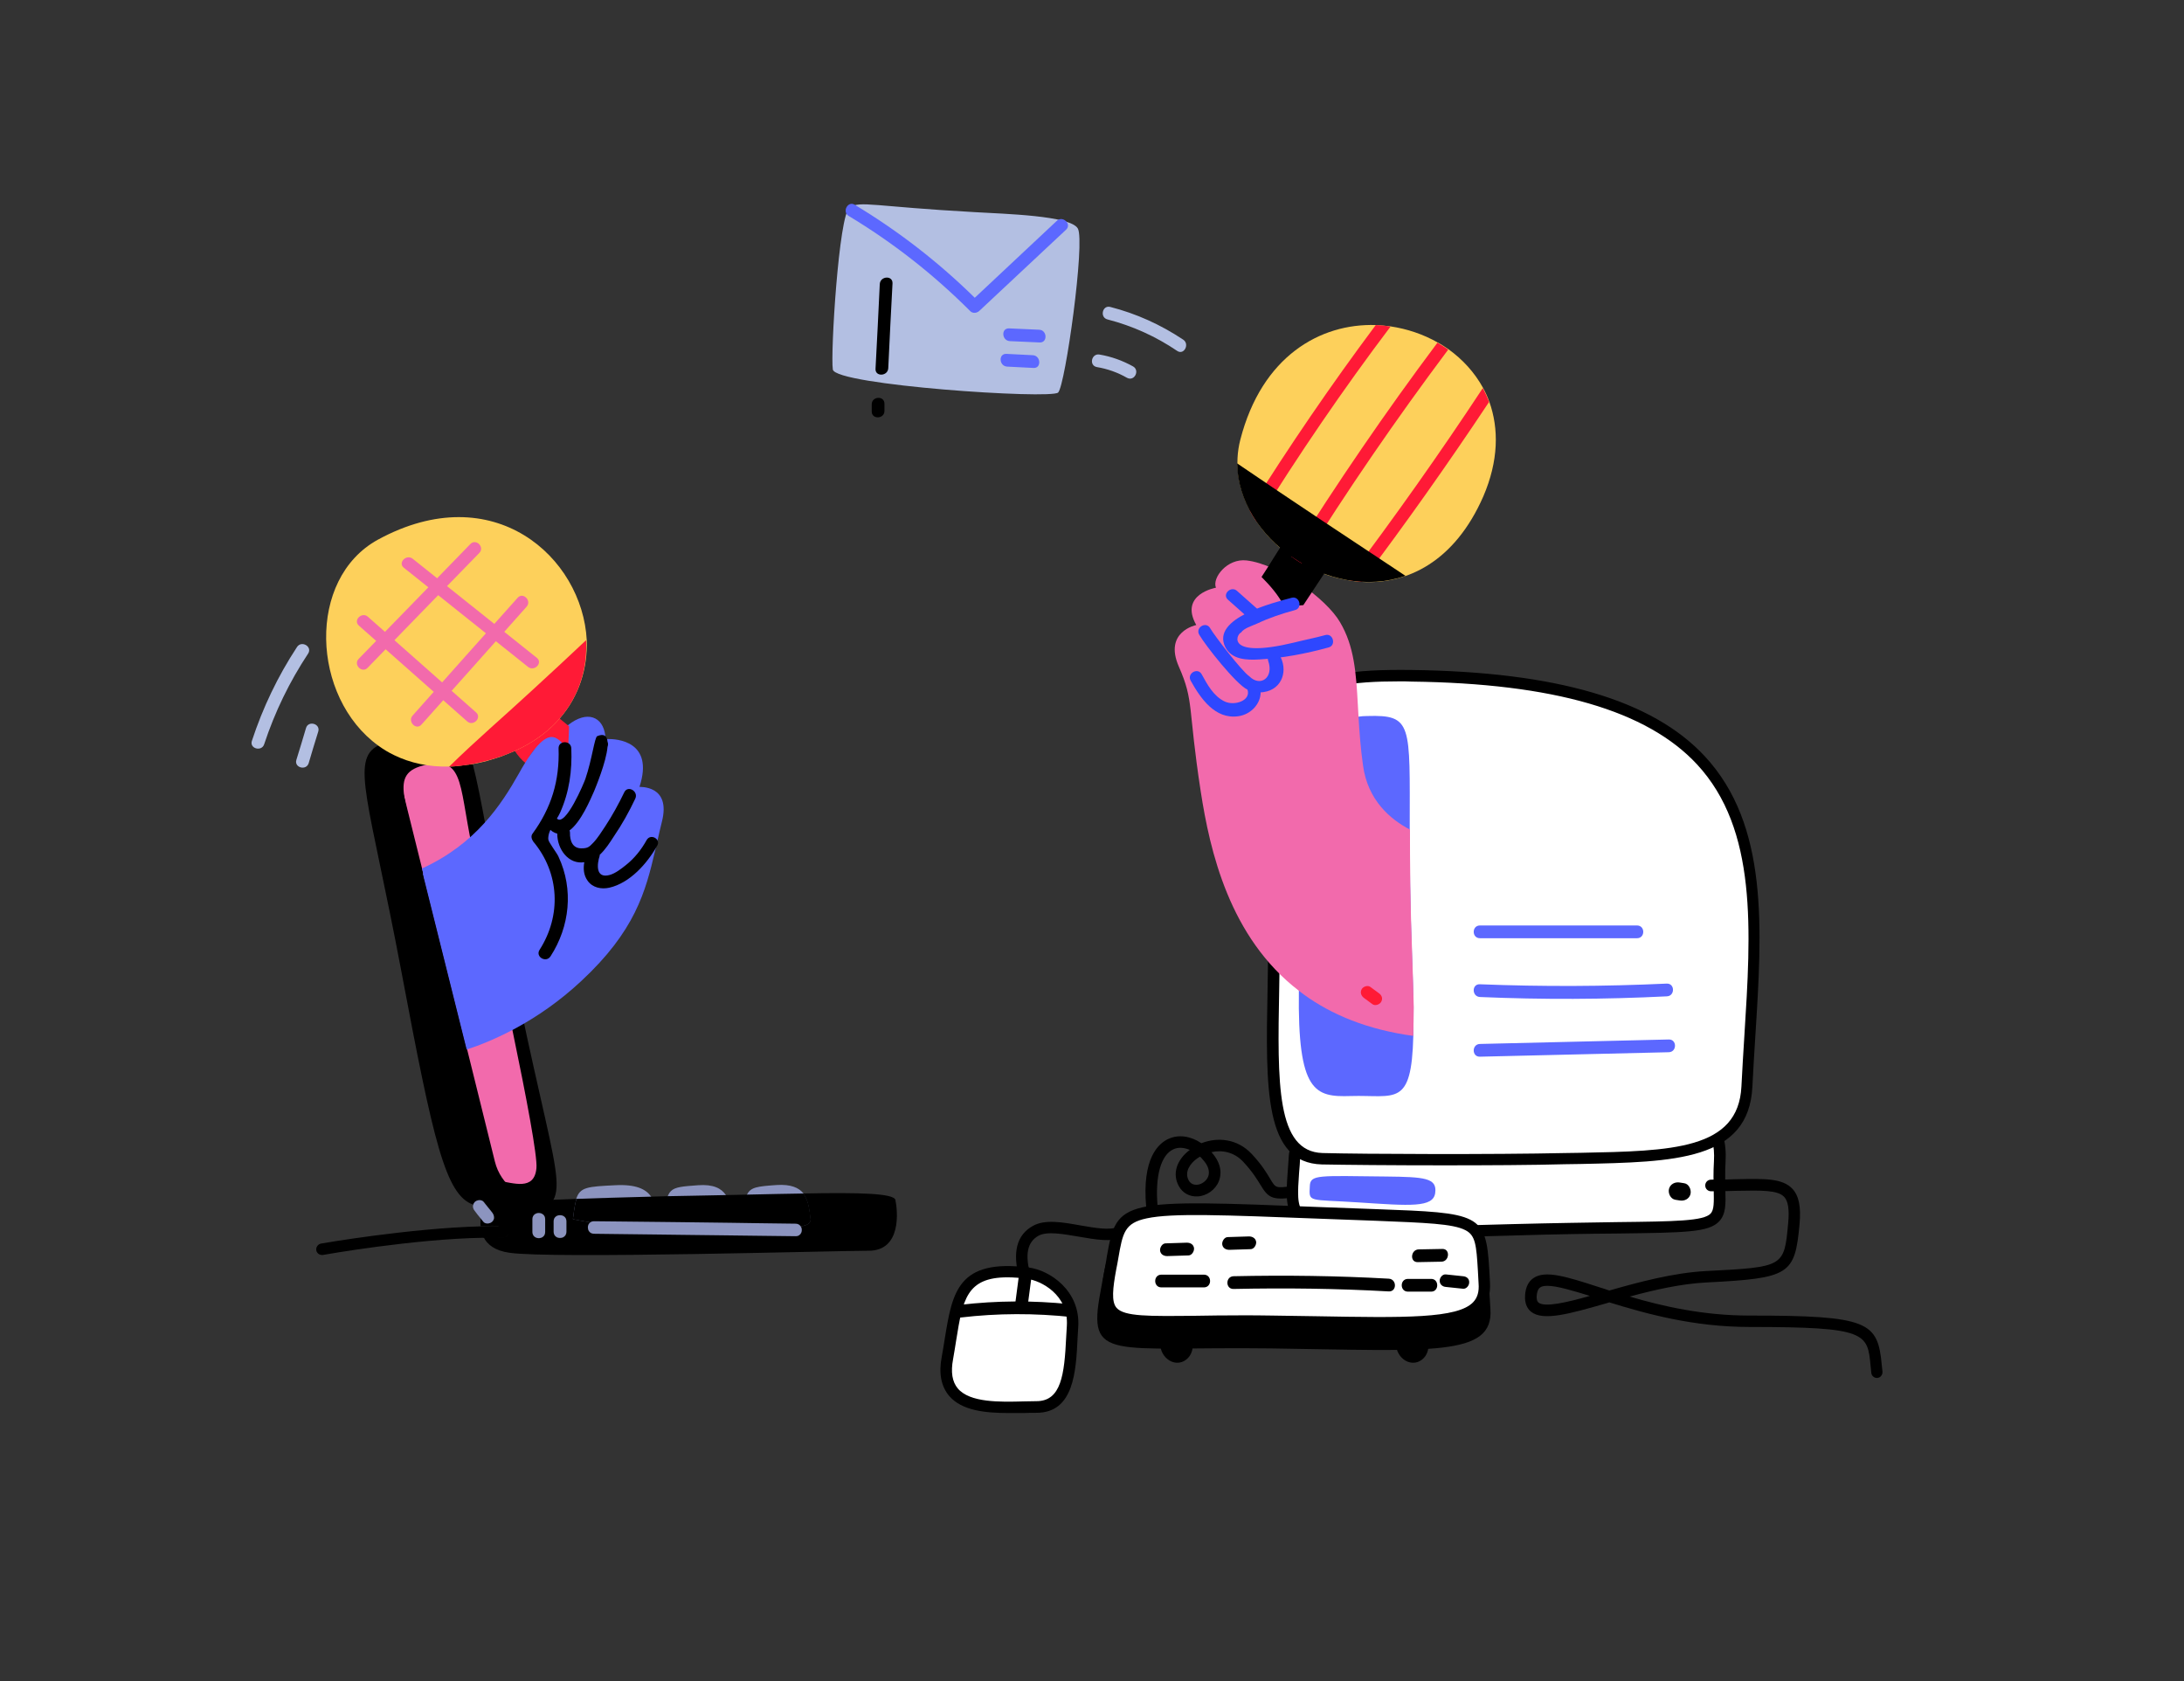 <?xml version="1.0" encoding="utf-8"?>
<!-- Generator: Adobe Illustrator 21.0.2, SVG Export Plug-In . SVG Version: 6.00 Build 0)  -->
<svg version="1.1" id="Слой_1" xmlns="http://www.w3.org/2000/svg" xmlns:xlink="http://www.w3.org/1999/xlink" x="0px" y="0px"
	 viewBox="0 0 977.1 752" style="enable-background:new 0 0 977.1 752;" xml:space="preserve">
<rect x="0" y="0" width="977.1" height="752" fill="#333333" stroke="none"/>
<style type="text/css">
	.st0{fill:#FFFFFF;}
	.st1{fill:#5C68FF;}
	.st2{fill:#B3BFE2;}
	.st3{fill:#F26AAC;}
	.st4{fill:#FF1A36;}
	.st5{fill:#FDD05B;}
	.st6{fill:#2E47FF;}
	.st7{fill:#8C94BF;}
</style>
<g id="Computer">
	<path class="st0" d="M579.2,517.3c-1.8,34.1-10.7,35.9,97.4,32.9s90.9,4.9,92.8-30.5c1.9-35.4-36.4-20.6-101.7-18.5
		C602.3,503.2,579.8,505.5,579.2,517.3z"/>
	<path d="M625.1,553.7c-27.6,0-40-1.8-45.5-7.6c-4.7-4.9-4.2-12-3.5-21.9c0.2-2.2,0.3-4.5,0.5-7.1c0.8-14.5,24.2-16.5,91-18.6
		c16-0.5,30.2-1.8,42.9-2.9c28-2.5,46.5-4.1,55.7,4.8c4.4,4.2,6.3,10.5,5.8,19.3c-0.3,4.8-0.1,8.9-0.1,12.2
		c0.2,6.8,0.3,11.2-2.8,14.5c-4.7,4.9-15,5-45.6,5.4c-12.2,0.1-27.4,0.3-46.8,0.9C655.3,553.3,638.5,553.7,625.1,553.7z
		 M740.9,498.9c-8.3,0-18.5,0.9-30.1,1.9c-12.7,1.1-27,2.4-43.1,2.9c-58.1,1.8-85.5,3.8-86,13.7l0,0c-0.1,2.6-0.3,5-0.5,7.2
		c-0.6,8.8-1.1,14.7,2.1,18c6.8,7.1,33.5,6.7,93.2,5c19.3-0.5,34.6-0.7,46.8-0.9c26.6-0.3,38.8-0.5,42-3.8c1.6-1.7,1.5-5.1,1.4-10.8
		c-0.1-3.4-0.2-7.6,0.1-12.6c0.4-7.2-1-12.2-4.2-15.4C758.4,500.2,751,498.9,740.9,498.9z M579.2,517.3L579.2,517.3L579.2,517.3z"/>
	<path class="st0" d="M631.3,302.3c-49.9-0.6-66.5,6.3-62.2,79.8c4.3,73.5-10.4,135.4,22.4,136.3c18.3,0.5,77.6,0.7,108.7,0
		c45.5-1,79.6,0,81.3-32.3C786.1,391.5,806.8,304.3,631.3,302.3z"/>
	<path d="M645.8,521.3c-22.9,0-44.6-0.2-54.4-0.4c-25.7-0.7-25.2-33.4-24.3-78.6c0.3-18.1,0.7-38.7-0.6-60.1
		c-2.2-38.5,1.2-58.8,12-70.1c10.3-10.8,26.5-12.7,52.8-12.4l0,0c65,0.8,108,13.4,131.4,38.6c28.6,30.8,25.7,76.8,22.6,125.5
		c-0.5,7.4-0.9,14.8-1.3,22.3c-1.6,33.1-34.9,33.7-77.1,34.6l-6.7,0.1C685.9,521.2,665.4,521.3,645.8,521.3z M626.3,304.8
		c-22,0-35.7,2-44.1,10.8c-9.5,10-12.7,29.8-10.5,66.3c1.3,21.6,0.9,42.3,0.6,60.5c-0.8,42.3-1.3,72.8,19.4,73.4
		c18.1,0.5,77.5,0.7,108.6,0l6.7-0.1c41-0.8,70.7-1.4,72.1-29.7c0.4-7.5,0.8-15,1.3-22.4c3-47.6,5.9-92.5-21.2-121.7
		c-22.4-24.1-64.2-36.2-127.7-37C629.6,304.8,627.9,304.8,626.3,304.8z"/>
	<path class="st1" d="M632.3,463.4c-0.8,32.2-8,26.3-28.1,26.9c-15.9,0.5-23.7-1.6-23.1-47.2c0.1-2.9,0.1-6,0.2-9.3
		c0.2-6.3-1.1-13.3-1.8-21c-5.3-62.4-0.7-88,26-91.9c0.7-0.1,1.5-0.2,2.2-0.3c1.3-0.2,2.6-0.3,4-0.3c20.3-0.6,19,3.6,19,49.9v0.6
		c0,14.3,0.1,32.7,1,56.3c0.3,8.9,0.6,16.6,0.7,23.2C632.4,455.3,632.4,459.6,632.3,463.4z"/>
	<path class="st1" d="M746.6,465c-28.2,0.7-56.3,1.3-84.5,2c-3.7,0.1-3.7,5.8,0,5.7c28.2-0.7,56.3-1.3,84.5-2
		C750.3,470.6,750.3,464.9,746.6,465z"/>
	<path class="st1" d="M745.7,440c-27.9,1.3-55.7,1.4-83.6,0.3c-3.7-0.2-3.7,5.5,0,5.7c27.9,1.2,55.7,1.1,83.6-0.3
		C749.4,445.6,749.4,439.9,745.7,440z"/>
	<path class="st1" d="M732.4,414c-23.4,0-46.9,0-70.3,0c-3.7,0-3.7,5.7,0,5.7c23.4,0,46.9,0,70.3,0C736.1,419.7,736.1,414,732.4,414
		z"/>
	<path class="st1" d="M586,530.6c-0.4,7.5-0.8,5.8,22,7.3s33.3,2.4,34.1-4.3c0.9-6.7-4.8-7.1-22-7.3
		C589.9,526,586.2,525.3,586,530.6z"/>
	<path d="M839.7,616.4c-1.3,0-2.4-1-2.5-2.3c-0.1-1-0.2-2-0.3-2.9c-1.4-14.9-1.6-17.6-54.2-17.6c-25,0-46.2-5.9-62.7-11
		c-0.4,0.1-0.9,0.3-1.3,0.4c-16.4,4.7-28.3,8.1-33.7,3.8c-2-1.6-2.9-4.1-2.7-7.3c0.2-3.6,1.5-6.3,3.8-7.8c5.3-3.6,14.8-0.6,29,4
		c1.6,0.5,3.2,1,4.9,1.6c12.9-3.7,28.5-7.9,43-8.7c35.2-1.8,35.2-1.8,37-21.4c0.6-6.1,0-9.9-1.8-11.8c-2.9-3.1-10.2-2.9-21.3-2.7
		c-3.4,0.1-7.2,0.2-11.4,0.2c-1.4,0-2.6-1.1-2.6-2.6c0-1.4,1.1-2.6,2.6-2.6c4.1,0,7.9-0.1,11.3-0.2c12.9-0.3,20.7-0.4,25.1,4.3
		c2.9,3.1,3.9,8,3.2,15.8c-2.1,22.7-4.4,24.2-41.8,26.1c-11.3,0.6-23.1,3.3-34.2,6.3c14.9,4.4,33,8.5,53.5,8.5
		c53.7,0,57.5,2.8,59.3,22.3c0.1,0.9,0.2,1.8,0.3,2.8c0.1,1.4-0.9,2.7-2.3,2.8C839.9,616.4,839.8,616.4,839.7,616.4z M692.3,575.2
		c-1.4,0-2.5,0.2-3.2,0.7c-0.3,0.2-1.4,0.9-1.6,3.9c-0.1,2.2,0.6,2.7,0.8,2.9c2.8,2.2,12.5,0,23-3
		C703.4,577.3,696.5,575.2,692.3,575.2z"/>
	<path d="M753.5,529.3c-0.6-0.1-1.3-0.2-1.9-0.3c-2.1-0.4-4.3,0.6-4.9,2.8c-0.5,1.9,0.6,4.5,2.8,4.9c0.6,0.1,1.3,0.2,1.9,0.3
		c2.1,0.4,4.3-0.6,4.9-2.8C756.8,532.2,755.6,529.6,753.5,529.3z"/>
</g>
<g id="Message_2_">
	<path class="st2" d="M436.1,94.9c-45.2-2.5-51.2-5.2-56-2.1c-4.8,3.1-8.6,65.5-7.5,72.5c1.1,7,97.6,13.4,100.8,10.3
		c3.2-3.1,12.2-67.6,8.8-73.4C478.8,96.4,449.5,95.7,436.1,94.9z"/>
	<path class="st1" d="M472.8,98.8c-12.2,11.5-24.5,22.9-36.7,34.4c-16.3-16-34.1-29.8-53.7-41.6c-3.1-1.9-5.8,3.2-2.7,5
		c19.9,12,37.9,26.1,54.4,42.6c1.1,1.1,2.9,0.9,4-0.1l38.9-36.4C479.6,100.2,475.4,96.3,472.8,98.8z"/>
	<path d="M397.4,164.7c0.6-12.6,1.2-25.2,1.9-37.9c0.2-3.7-5.5-3.4-5.7,0.3c-0.6,12.6-1.2,25.2-1.9,37.9
		C391.5,168.6,397.2,168.4,397.4,164.7z"/>
	<path d="M395.7,183.8c0-1.1,0-2.1,0-3.2c0-3.7-5.7-3.4-5.7,0.3c0,1.1,0,2.1,0,3.2C390,187.7,395.7,187.5,395.7,183.8z"/>
	<path class="st1" d="M464.9,147.5c-4.5-0.2-8.9-0.4-13.4-0.6c-3.7-0.2-3.4,5.5,0.3,5.7c4.5,0.2,8.9,0.4,13.4,0.6
		C468.8,153.3,468.5,147.6,464.9,147.5z"/>
	<path class="st1" d="M462.1,158.9c-3.9-0.2-7.9-0.4-11.8-0.6c-3.7-0.2-3.4,5.5,0.3,5.7c3.9,0.2,7.9,0.4,11.8,0.6
		C466,164.8,465.7,159.1,462.1,158.9z"/>
	<path class="st2" d="M529.3,151.9c-10.1-6.7-20.9-11.6-32.6-14.6c-3.5-0.9-4.8,4.7-1.2,5.6c11.2,2.9,21.6,7.6,31.2,14.1
		C529.7,159,532.4,153.9,529.3,151.9z"/>
	<path class="st2" d="M506.9,163.9c-4.7-2.6-9.7-4.4-15-5.3c-3.6-0.6-4.8,4.9-1.2,5.6c4.8,0.8,9.3,2.4,13.5,4.8
		C507.5,170.8,510.1,165.7,506.9,163.9z"/>
</g>
<g id="Screen_1_">
	<path d="M233.4,545.4c23.7-9.5,18-6.6-0.9-96.9s-19-118.7-31.3-125.4c-12.3-6.6-27.5,11.4-27.5,11.4s11.4,67.4,18,105.4
		s26.6,106.4,33.2,111.1C231.5,555.8,233.4,545.4,233.4,545.4z"/>
	<path class="st3" d="M188.8,392.4c-5.9-34.3-16.1-46.5,1.9-50.3s14.2,10.4,21.8,42.7c7.6,32.3,28.5,127.3,27.5,137.7
		c-0.9,10.4-10.4,6.6-17.1,5.7S194.5,425.7,188.8,392.4z"/>
</g>
<g id="Keyboard_x2B_Mouse">
	<path d="M515.3,542.3c-1.3,0-2.4-1-2.5-2.3c-2-21.9,5.5-28.6,10.1-30.6c4.5-2,9.8-1.2,14.6,2c7.2-2.8,16-2.1,22.5,4.8
		c4.6,4.9,6.8,8.7,8.3,11.2c2.4,4,2.5,4.2,9.4,3.2c1.4-0.2,2.7,0.8,2.9,2.2s-0.8,2.7-2.2,2.9c-9.2,1.3-11.1,0-14.5-5.7
		c-1.5-2.4-3.5-5.8-7.7-10.3c-4-4.3-9.4-5.4-14.2-4.3c5.1,5.7,4.3,10.5,3.3,13c-1.5,3.8-5.4,6.6-9.5,6.8c-3.6,0.2-6.7-1.5-8.4-4.6
		c-3-5.4-1.1-11.7,4.9-16.2c-2.6-1.1-5.1-1.3-7.3-0.3c-5.6,2.5-8.3,12-7.1,25.5c0.1,1.4-0.9,2.7-2.3,2.8
		C515.5,542.3,515.4,542.3,515.3,542.3z M536.9,517.4c-0.4,0.3-0.9,0.5-1.3,0.8c-3.2,2.3-5.8,6.1-3.8,9.8c1,1.8,2.5,2,3.6,2
		c2.2-0.1,4.3-1.7,5.1-3.6c0.9-2.3,0.1-5-2.4-7.7C537.7,518.2,537.3,517.8,536.9,517.4z"/>
	<path d="M458.6,573.9c-1.1,0-2.1-0.7-2.5-1.9c-3.3-11.6-1.3-19.6,6-23.6c5.4-3.1,13.6-1.6,21.4-0.2c6.5,1.1,13.1,2.3,16.7,0.6
		c1.3-0.6,2.8-0.1,3.4,1.2c0.6,1.3,0.1,2.8-1.2,3.4c-5.1,2.4-12.2,1.1-19.8-0.2c-7-1.2-14.2-2.5-18-0.4c-5,2.8-6.2,8.5-3.5,17.8
		c0.4,1.4-0.4,2.8-1.8,3.2C459.1,573.9,458.8,573.9,458.6,573.9z"/>
	<path d="M616.7,554.4c-124.6-4.7-118.6-7.6-124.4,23.7c-5.9,31.2,4.7,24.2,76.4,25.1c71.6,1,99.6,3.9,98.1-17.6
		C664.8,556.3,668.8,556.3,616.7,554.4z"/>
	<path class="st0" d="M615.6,543.6c-120.6-4.5-113-6.6-118.7,23.7c-5.7,30.4,2.8,22.8,72.2,23.7c69.3,1,96.4,3.8,95-17.1
		C662.1,545.5,665.9,545.5,615.6,543.6z"/>
	<path d="M617.7,594.3c-8.4,0-18-0.2-28.9-0.4c-6.2-0.1-12.8-0.2-19.8-0.3c-13.7-0.2-25.1,0-34.3,0.1c-23.5,0.3-34.2,0.4-39.1-5.4
		c-3.6-4.3-3.2-10.9-1.2-21.5c0.3-1.7,0.6-3.3,0.8-4.8c4.5-25.6,6.2-25.6,96.2-22c7.5,0.3,15.5,0.6,24.3,0.9
		c46.4,1.7,49.1,1.9,50.6,27.2c0.1,1.7,0.2,3.6,0.3,5.6c0.3,5.2-0.9,9.2-3.8,12.3C656.3,592.8,642.5,594.3,617.7,594.3z
		 M555.7,588.4c4.2,0,8.7,0,13.4,0.1c7,0.1,13.6,0.2,19.8,0.3c39.4,0.7,63.2,1.1,70.2-6.3c1.9-2,2.7-4.7,2.4-8.4
		c-0.1-2-0.2-3.9-0.3-5.6c-0.7-11.7-1.1-15.9-5.6-18.2c-5.6-2.9-17.8-3.3-40-4.2l0,0c-8.8-0.3-16.8-0.6-24.3-0.9
		c-44.5-1.7-66.8-2.6-78.2-0.2c-10,2.1-10.8,6.4-12.8,18c-0.3,1.5-0.5,3.1-0.9,4.8c-1.6,8.6-2.2,14.5,0.1,17.2
		c3.4,4,14.6,3.8,35.1,3.6C540.6,588.5,547.6,588.4,555.7,588.4z"/>
	<path class="st0" d="M459.9,569.5c-33-4.1-31.3,12.3-36.1,38c-4.7,25.6,23.7,21.8,39.9,21.8c16.1,0,15.2-20.9,16.1-36.1
		C480.8,578.1,467.5,570.5,459.9,569.5z"/>
	<path d="M451.2,632.1c-10.2,0-20.9-1-26.6-7.7c-3.5-4.2-4.7-10-3.3-17.3c0.5-2.9,1-5.7,1.4-8.4c3.4-20.7,5.8-35.7,37.5-31.7l0,0
		c9.5,1.2,23.2,10.4,22.2,26.5c-0.1,1.6-0.2,3.3-0.3,5c-0.7,14.9-1.6,33.5-18.4,33.5c-1.7,0-3.6,0-5.6,0.1
		C455.9,632.1,453.6,632.1,451.2,632.1z M450.7,571.4c-18.3,0-20,10.1-22.9,28.1c-0.4,2.7-0.9,5.5-1.4,8.5
		c-1.1,5.8-0.4,10.1,2.1,13.1c5.4,6.4,18.8,6.1,29.5,5.8c2,0,3.9-0.1,5.7-0.1c11.1,0,12.5-11.9,13.3-28.6c0.1-1.7,0.2-3.4,0.3-5.1
		c0.9-14-11.8-20.3-17.7-21C456.3,571.6,453.3,571.4,450.7,571.4z"/>
	<path d="M478.8,585.8c-0.3-0.8-0.3-1.6-0.3-2.4c-16.4-1.7-32.6-1.6-48.9,0.3c-3.6,0.4-3.6,6.1,0,5.7c16.8-2,33.4-2,50.2-0.2
		C479.4,588.1,479.1,587,478.8,585.8z"/>
	<path d="M456,569.5c-0.7,5.1-1.3,10.1-2,15.2c-0.5,3.6,5.2,3.6,5.7,0c0.7-5.1,1.3-10.1,2-15.2C462.1,565.9,456.4,565.9,456,569.5z"
		/>
	<path d="M538.6,570.2h-19c-3.7,0-3.7,5.7,0,5.7h19C542.3,575.9,542.3,570.2,538.6,570.2z"/>
	<path d="M531,555.9c-3.2,0.1-6.4,0.2-9.5,0.3c-1.5,0-2.6,1.8-2.5,3.2c0.2,1.7,1.6,2.5,3.2,2.5c3.2-0.1,6.4-0.2,9.5-0.3
		c1.5,0,2.6-1.8,2.5-3.2C534,556.7,532.6,555.9,531,555.9z"/>
	<path d="M558.8,553.1c-3.2,0.1-6.4,0.2-9.5,0.3c-1.5,0-2.6,1.8-2.5,3.2c0.2,1.7,1.6,2.5,3.2,2.5c3.2-0.1,6.4-0.2,9.5-0.3
		c1.5,0,2.6-1.8,2.5-3.2C561.8,553.9,560.3,553.1,558.8,553.1z"/>
	<path d="M621.3,572c-23.1-1.3-46.2-1.6-69.4-1.1c-3.7,0.1-3.7,5.8,0,5.7c23.2-0.5,46.3-0.2,69.4,1.1C625,577.9,625,572.2,621.3,572
		z"/>
	<path d="M645.3,558.7l-10.6,0.2c-3.6,0.1-4.1,5.8-0.4,5.7l10.6-0.2C648.5,564.3,648.9,558.6,645.3,558.7z"/>
	<path d="M640.3,572.1h-10.4c-3.7,0-3.7,5.7,0,5.7h10.4C643.9,577.8,643.9,572.1,640.3,572.1z"/>
	<path d="M654.5,570.9c-2.5-0.3-5.1-0.5-7.6-0.8c-1.5-0.2-2.8,1.4-2.8,2.8c0,1.7,1.3,2.7,2.8,2.8c2.5,0.3,5.1,0.5,7.6,0.8
		c1.5,0.2,2.8-1.4,2.8-2.8C657.4,572,656.1,571,654.5,570.9z"/>
	<path d="M530.3,595.5c-1.3-0.8-2.5-0.5-3.3,0.4c-0.9-0.2-1.9,0-2.7,0.7c-0.1,0.1-0.2,0.2-0.3,0.3c-1.2-0.6-2.8-0.5-3.8,1
		c-3.5,5.4,2.2,13.4,8.5,11.4C534.6,607.2,535.3,598.7,530.3,595.5z"/>
	<path d="M635.8,595.5c-1.3-0.8-2.5-0.5-3.3,0.4c-0.9-0.2-1.9,0-2.7,0.7c-0.1,0.1-0.2,0.2-0.3,0.3c-1.2-0.6-2.8-0.5-3.8,1
		c-3.5,5.4,2.2,13.4,8.5,11.4C640.1,607.2,640.7,598.7,635.8,595.5z"/>
</g>
<g id="Hand_2_6_">
	<path class="st3" d="M632.3,463.4c-20.5-2.8-36.6-9.5-49.1-18.6c-0.7-0.5-1.5-1.1-2.1-1.6c-31.1-23.9-39.8-62.6-43.9-89.1
		c-5.9-38.3-2.9-40.2-9.8-55.9c-6.9-15.7,7.8-18.6,7.8-18.6c-7.8-13.8,8.8-16.7,8.8-16.7c-1.8-4.4,5-13.2,13.7-12.2
		c14.5,1.7,35.7,17.1,41.8,27.6c6.4,10.8,7.2,22.6,8,37.2c0.1,1.7,0.2,3.5,0.3,5.4c0.4,6.6,0.9,13.7,2,21.5
		c2.1,15.6,12.3,24.2,21,28.7c0,14.3,0.1,32.7,1,56.3c0.3,8.9,0.6,16.6,0.7,23.2C632.4,455.3,632.4,459.6,632.3,463.4z"/>
	<path class="st4" d="M616.9,444.3c-1.3-0.9-2.5-1.9-3.8-2.8c-1.2-0.9-3.2-0.2-3.9,1c-0.8,1.5-0.2,3,1,3.9c1.3,0.9,2.5,1.9,3.8,2.8
		c1.2,0.9,3.2,0.2,3.9-1C618.8,446.7,618.2,445.2,616.9,444.3z"/>
	<g>
		<path class="st5" d="M663.6,222.1c-12.7,29-33.9,39.4-54.3,38.2c-2.2-0.1-4.3-0.4-6.5-0.8c-7.2-1.2-14.1-3.8-20.4-7.5
			c-1.7-0.9-3.3-2-4.8-3.1c-6-4.2-11.3-9.5-15.3-15.4c-1.3-1.8-2.4-3.6-3.3-5.5c-5-9.5-6.9-20.4-4.1-31.3
			c9.6-37.3,35.7-52.1,60.6-51.3c2.2,0.1,4.4,0.3,6.6,0.6c7.4,1.1,14.6,3.5,21.1,7.2c1.7,0.9,3.3,2,4.8,3
			c6.4,4.6,11.7,10.4,15.5,17.3c1.1,2,2,4,2.8,6.2C670.6,191.7,670.5,206.1,663.6,222.1z"/>
		<path d="M582.3,230.9c-3,3.8-6.9,9.8-12.5,18.7c-1.9,3.1-3.7,5.9-5.4,8.5c4,4,7.7,8.3,10.2,13.3c2.9-0.2,5.7-0.5,8.5-0.7
			c6.1-9.1,12.4-18.8,16.9-25.8C594,240.3,588.1,235.8,582.3,230.9z"/>
		<path class="st4" d="M622.1,146.1c-21.3,28.2-41.2,57.4-59.8,87.4c-1.3-1.8-2.4-3.6-3.3-5.5c17.7-28.3,36.5-55.8,56.5-82.6
			C617.6,145.5,619.9,145.7,622.1,146.1z"/>
		<path class="st4" d="M647.9,156.4c-23.2,31-45.1,62.8-65.5,95.6c-1.7-0.9-3.3-2-4.8-3.1c20.5-32.7,42.3-64.6,65.5-95.6
			C644.8,154.3,646.4,155.3,647.9,156.4z"/>
		<path class="st4" d="M666.2,179.8c-18.2,27.4-37.1,54.1-56.9,80.4c-2.2-0.1-4.3-0.4-6.5-0.8c21.1-28,41.3-56.5,60.6-85.8
			C664.5,175.7,665.4,177.7,666.2,179.8z"/>
		<path d="M553.5,207.3c0.3,33.4,41,62.2,75.3,50.3C603.6,240.9,578.4,224.3,553.5,207.3z"/>
	</g>
	<g>
		<path class="st6" d="M572.3,292.8c-1.9-3.1-6.1-0.6-4.9,2.9c2.6,7.5-3.6,11.8-8.5,6.8c-3.2-2.1-15.7-18.3-17.5-21.5
			c-1.8-3.2-6.7-0.3-4.9,2.9c2.8,4.9,16.6,22.3,21.6,24.6c1.7,4.9-5.8,7.4-10.2,5.3c-5-2.4-7.7-7.5-10.3-12.2
			c-1.8-3.2-6.7-0.3-4.9,2.9c4.4,7.9,10.9,17.4,21.3,15.9c5.7-0.8,10-5.6,10-10.7c0.4,0,0.8,0,1.3-0.1
			C573.8,308.4,576.5,299.6,572.3,292.8z"/>
		<path class="st6" d="M564.2,273.9c-3.6-3.2-7.2-6.4-10.8-9.6c-2.7-2.4-6.8,1.6-4,4c3.6,3.2,7.2,6.4,10.8,9.6
			C562.9,280.4,566.9,276.4,564.2,273.9z"/>
		<path class="st6" d="M592.9,284.1c-4.7,1.3-9.5,2.2-14.2,3.4c-30.1,7.2-25.8-3.6-23.4-4.6c1.1-1.8,5-3,7-3.9
			c5.5-2.6,11.2-4.5,17.1-6.1c3.5-0.9,2-6.4-1.5-5.5c-7.7,2.1-36.3,9-29.7,22.1c2.9,5.7,9.7,5.8,15.2,5.5
			c10.5-0.6,20.9-2.6,31.1-5.4C597.9,288.6,596.4,283.1,592.9,284.1z"/>
	</g>
</g>
<g id="Laptop_1_">
	<path class="st7" d="M294.2,545.4c0.1,0.4,0,0.8-0.2,1.2c-2.2,3.9-19.6,1.8-30,0.2c-4.6-0.7-7.8-1.4-7.8-1.4c0.5-4,0.9-7,1.6-9.1
		c1.7-5.3,5.1-5.5,17.4-6.1c9.2-0.5,13.8,1.7,16.1,5.1C293.4,538.2,293.8,541.9,294.2,545.4z"/>
	<path class="st7" d="M297.1,545.4c1.5-14.2,1.5-14.2,15.2-15.2c13.7-1,14.4,7.6,15.2,15.2C328.2,553,297.1,545.4,297.1,545.4z"/>
	<path class="st7" d="M362.6,545.4c0.2,1.9-1.6,2.8-4.3,3.2c-4.7,0.6-12.1-0.4-17.9-1.5c-4.6-0.9-8.1-1.7-8.1-1.7
		c0.6-5.5,0.9-8.8,1.9-11c1.6-3.4,4.8-3.7,13.3-4.3c6.3-0.4,9.9,1.2,11.9,3.7C361.8,536.9,362.2,541.3,362.6,545.4z"/>
	<path d="M400.6,536.8c-0.6-3-16.3-3.4-41.3-2.9c2.4,3,2.8,7.4,3.3,11.5c0.2,1.9-1.6,2.8-4.3,3.2c1,1.7,0.2,4.4-2.3,4.4l-90.2-1.1
		c-3,0-3.6-3.7-1.7-5.1c-4.6-0.7-7.8-1.4-7.8-1.4c0.5-4,0.9-7,1.6-9.1c-5.1,0.2-9.6,0.4-13.5,0.5c-10.8,0.5-20.4-6.7-23-17.2
		l-12.4-50.1l-19-76.1l-0.6-2.5l-0.6-2.5l-12.6-50.7c-2.5-1.2-4.8-2.6-7-4.2c-12.5,6.4-4.1,24.5,10.3,100.7
		c14.4,76.5,19.8,100.5,32.3,104.7c0.1-0.4,0.4-0.9,0.7-1.2c1-1,3.1-1.2,4,0c1.3,1.6,2.5,3.2,3.8,4.7c1,1.2,1.2,2.8,0,4
		c-1,1-3.1,1.2-4,0c-0.4-0.5-0.8-1-1.2-1.5c-0.1,1.1-0.2,2.3-0.1,3.5c3.5-0.1,6.9-0.1,10.1,0c1.4,0.1,2.5,1.2,2.5,2.6
		c-0.1,1.4-1.2,2.5-2.6,2.5c-2.8-0.1-5.6-0.1-8.6,0c1.6,3.2,5,6,11.5,6.9c19,2.8,145.3-0.9,160.6-0.9
		C403.5,559.6,401.6,541.6,400.6,536.8z M243.9,551.1c0,3.7-5.7,3.7-5.7,0v-5.7c0-3.7,5.7-3.7,5.7,0V551.1z M253.4,551.1
		c0,3.7-5.7,3.7-5.7,0v-4.7c0-3.7,5.7-3.7,5.7,0V551.1z"/>
	<path d="M174.5,331.6l1.5,6.1c-2.5-1.2-4.8-2.6-7-4.2C170.5,332.8,172.4,332.2,174.5,331.6z"/>
	<path d="M216.3,539.7c-1.7,0-3.3-0.2-4.7-0.7c0.1-0.4,0.4-0.9,0.7-1.2c1-1,3.1-1.2,4,0c1.3,1.6,2.5,3.2,3.8,4.7c1,1.2,1.2,2.8,0,4
		c-1,1-3.1,1.2-4,0c-0.4-0.5-0.8-1-1.2-1.5C215.4,542,216.3,539.7,216.3,539.7z"/>
	<path d="M227.5,551.2c-0.1,1.4-1.2,2.5-2.6,2.5c-2.8-0.1-5.6-0.1-8.6,0c-0.8-1.6-1.2-3.4-1.4-5.1c3.5-0.1,6.9-0.1,10.1,0
		C226.4,548.6,227.5,549.8,227.5,551.2z"/>
	<path d="M243.9,545.4v5.7c0,3.7-5.7,3.7-5.7,0v-5.7C238.2,541.7,243.9,541.7,243.9,545.4z"/>
	<path d="M253.4,546.3v4.7c0,3.7-5.7,3.7-5.7,0v-4.7C247.7,542.7,253.4,542.7,253.4,546.3z"/>
	<path d="M358.3,548.6c1,1.7,0.2,4.4-2.3,4.4l-90.2-1.1c-3,0-3.6-3.7-1.7-5.1c-4.6-0.7-7.8-1.4-7.8-1.4c0.5-4,0.9-7,1.6-9.1
		c9.3-0.3,20.6-0.7,33.5-1c2.4-0.1,4.9-0.1,7.4-0.2c3.5-0.1,7-0.1,10.7-0.2c5.3-0.1,10.3-0.2,15.3-0.3c3.2-0.1,6.4-0.1,9.4-0.2
		c9.1-0.2,17.6-0.4,25.2-0.5c2.4,3,2.8,7.4,3.3,11.5C362.8,547.3,361.1,548.2,358.3,548.6z"/>
	<path class="st7" d="M220.2,546.5c-1,1-3.1,1.2-4,0c-0.4-0.5-0.8-1-1.2-1.5c-0.9-1.1-1.8-2.2-2.6-3.3c-0.7-0.8-1-1.9-0.7-2.8
		c0.1-0.4,0.4-0.9,0.7-1.2c1-1,3.1-1.2,4,0c1.3,1.6,2.5,3.2,3.8,4.7C221.2,543.7,221.4,545.3,220.2,546.5z"/>
	<path class="st7" d="M356,553l-90.2-1.1c-3,0-3.6-3.7-1.7-5.1c0.4-0.3,1-0.5,1.7-0.5l28.3,0.3l8.8,0.1l24.2,0.3l13.3,0.2l15.6,0.2
		c1.1,0,1.9,0.6,2.3,1.3C359.3,550.3,358.5,553,356,553z"/>
	<path class="st7" d="M243.9,545.4v5.7c0,3.7-5.7,3.7-5.7,0v-5.7C238.2,541.7,243.9,541.7,243.9,545.4z"/>
	<path class="st7" d="M253.4,546.3v4.7c0,3.7-5.7,3.7-5.7,0v-4.7C247.7,542.7,253.4,542.7,253.4,546.3z"/>
	<path d="M227.5,551.2c-0.1,1.4-1.2,2.5-2.6,2.5c-2.8-0.1-5.6-0.1-8.6,0c-31.3,0.5-71.4,7.6-71.9,7.7c-0.2,0-0.3,0-0.4,0
		c-1.2,0-2.3-0.9-2.5-2.1c-0.2-1.4,0.7-2.7,2.1-3c0.4-0.1,39.9-6.9,71.4-7.7c3.5-0.1,6.9-0.1,10.1,0
		C226.4,548.6,227.5,549.8,227.5,551.2z"/>
</g>
<g id="Hand_1_6_">
	<path class="st1" d="M296.1,367.7c-0.7,2.7-1.3,5.5-1.9,8.1c-0.4,1.6-0.7,3.2-1.1,4.7c-4.3,18.5-9,36-33.1,58.4
		c-19.4,18.1-39.6,26.8-51.2,30.6l-19-76.1l-0.6-2.5l31.8-19.4l25.7-39c0.1-0.2,0.3-0.4,0.4-0.6c0,0,0,0,0,0c0.5-0.7,1-1.4,1.5-2
		c1.8-2.3,3.7-4.1,5.5-5.5c8.5-6.8,15.7-3.9,16.7,4.7c0.1,0.5,0.1,1,0.1,1.5c0,0,0.3,0,0.9,0c4.1-0.1,21,0.9,14.3,21.4
		C286.2,352.1,300.4,351.1,296.1,367.7z"/>
	<g>
		<path class="st4" d="M253.5,337.7c0.1,0.3,0.3,0.5,0.4,0.7c0.3-4.5,0.6-9,0.7-13.5c-4.3-3.5-8.3-6.8-11.6-9.5
			c-5.2,5.4-10.4,10.9-15.9,16c2.4,2.4,3.6,6.5,8.3,10.2C241,327.8,251.2,330.8,253.5,337.7z"/>
		<path class="st5" d="M250.4,321.4c-4.9,5.7-11.6,10.7-20,14.5c-1.9,0.8-3.9,1.6-5.9,2.4c-1.7,0.6-3.4,1.1-5,1.6
			c-0.6,0.2-1.1,0.3-1.6,0.5c-0.8,0.2-1.7,0.4-2.5,0.6c-1,0.2-2,0.5-2.9,0.6c-0.8,0.2-1.6,0.3-2.4,0.4c-0.3,0.1-0.6,0.1-0.9,0.1
			c-0.6,0.1-1.2,0.2-1.7,0.2c-0.4,0.1-0.8,0.1-1.2,0.2c-0.6,0.1-1.3,0.1-1.9,0.2c-0.3,0-0.5,0-0.8,0.1c-0.8,0.1-1.5,0.1-2.3,0.1
			c-9.5,0.3-17.8-1.6-25-5.1c-2.5-1.2-4.8-2.6-7-4.2c-30.1-21.7-32.2-74.7-0.2-92.2c51.8-28.2,91.5,8,93.4,45
			C262.9,298.8,259.2,311.3,250.4,321.4z"/>
		<path class="st4" d="M238.2,308.7c-12.3,11.4-25.2,22.4-37.2,34.2c7.1-0.2,14.9-1.7,23.4-4.6c27.8-9.8,38.9-31,37.8-51.9
			C254.2,293.9,246.3,301.3,238.2,308.7z"/>
		<path class="st3" d="M213,318.7c-16.1-14.3-32.3-28.5-48.4-42.8c-2.7-2.4-6.8,1.6-4,4c16.1,14.3,32.3,28.5,48.4,42.8
			C211.7,325.1,215.7,321.1,213,318.7z"/>
		<path class="st3" d="M240.2,294.3c-18.5-14.8-37-29.5-55.5-44.3c-2.8-2.3-6.9,1.7-4,4c18.5,14.8,37,29.5,55.5,44.3
			C239,300.6,243,296.6,240.2,294.3z"/>
		<path class="st3" d="M210.4,243.4c-16.6,17.1-33.2,34.2-49.9,51.3c-2.6,2.6,1.5,6.7,4,4c16.6-17.1,33.2-34.2,49.9-51.3
			C217,244.8,213,240.7,210.4,243.4z"/>
		<path class="st3" d="M231.6,267.4c-15.7,17.6-31.4,35.1-47,52.7c-2.4,2.7,1.6,6.8,4,4c15.7-17.6,31.4-35.1,47-52.7
			C238,268.7,234,264.7,231.6,267.4z"/>
		<path class="st2" d="M132.9,289.4c-8.6,13.1-15.3,27.1-20.2,42c-1.2,3.5,4.4,5,5.5,1.5c4.8-14.5,11.3-27.9,19.7-40.6
			C139.8,289.2,134.9,286.4,132.9,289.4z"/>
		<path class="st2" d="M136.9,325.7c-1.4,4.7-2.8,9.5-4.3,14.2c-1.1,3.5,4.4,5,5.5,1.5c1.4-4.7,2.8-9.5,4.3-14.2
			C143.4,323.7,137.9,322.2,136.9,325.7z"/>
	</g>
	<g>
		<path class="st1" d="M255.7,338.9c0,4.3-3,11.7-8.8,26.5c-0.6,1.4-1.2,2.9-1.8,4.5c-0.3,0.8-0.6,1.5-0.9,2.3c-1,2.5-2,5-3.1,7.5
			c-10.5,23.6-23.5,41-23.5,41l-27.6-27.2l-0.6-2.5l-0.6-2.5c24.1-11,35.5-28.6,43.3-42.4c1-1.8,1.9-3.4,2.8-4.8
			c7-11.2,10.9-12.6,13.9-11.1c1,0.5,1.9,1.3,2.8,2.2c0.7,0.7,1.4,1.5,2.2,2.1c0.2,0.1,0.3,0.3,0.4,0.4
			C255.2,335.8,255.7,337.1,255.7,338.9z"/>
		<path d="M289.3,375.8c-2.4,4.3-5.4,8.1-9.3,11.2c-2,1.6-4.7,3.7-7.2,4.4c-6.5,1.8-5.7-5-4.5-8.6c0-0.1,0-0.3,0-0.4
			c2.5-2.3,4.5-5.4,6.3-8.2c3.7-5.4,6.8-11,9.6-16.9c1.6-3.3-3.3-6.2-4.9-2.9c-2.5,5.2-5.3,10.3-8.5,15.2c-1.7,2.5-3.3,5.2-5.4,7.4
			c-1.8,1.9-2.5,2.5-5.3,2.5c-3.9,0-5.2-3.3-5.1-7.1c0-0.3-0.1-0.6-0.2-0.9c5.2-3.9,9.3-13.8,11-17.6c0.6-1.5,5.4-12.9,6-19.8
			c0.3-0.8,0.3-1.6,0-2.3c-0.2-2.5-1.5-3.8-4.6-2.5c-1.2,0.5-2.3,10.3-5.3,19.1c-0.4,1.3-9,22-12.8,17.7c-2.4-2.8-6.4,1.3-4,4
			c1.4,1.6,2.8,2.5,4.2,2.8c0,7.1,5.1,13.9,12.1,12.8c-0.5,2.9-0.3,5.8,1.5,8.3c2.2,3.1,6.1,3.9,9.7,3.1
			c9.2-2.1,16.9-10.8,21.3-18.6C296,375.5,291.1,372.6,289.3,375.8z"/>
		<path d="M245.3,375.5c-0.3-4.2,3.7-8.4,5.3-12c4.1-9.2,5.4-18.7,5-28.7c-0.1-3.7-5.8-3.7-5.7,0c0.5,14.4-3.2,26.6-11.7,38.2
			c-0.8,1.1-0.3,2.5,0.4,3.5c11.8,14.1,12.6,33.1,2.8,48.4c-2,3.1,2.9,6,4.9,2.9c8.6-13.3,10.4-29.9,3.6-44.5
			C249.4,381.9,245.4,376.8,245.3,375.5z"/>
	</g>
</g>
</svg>
